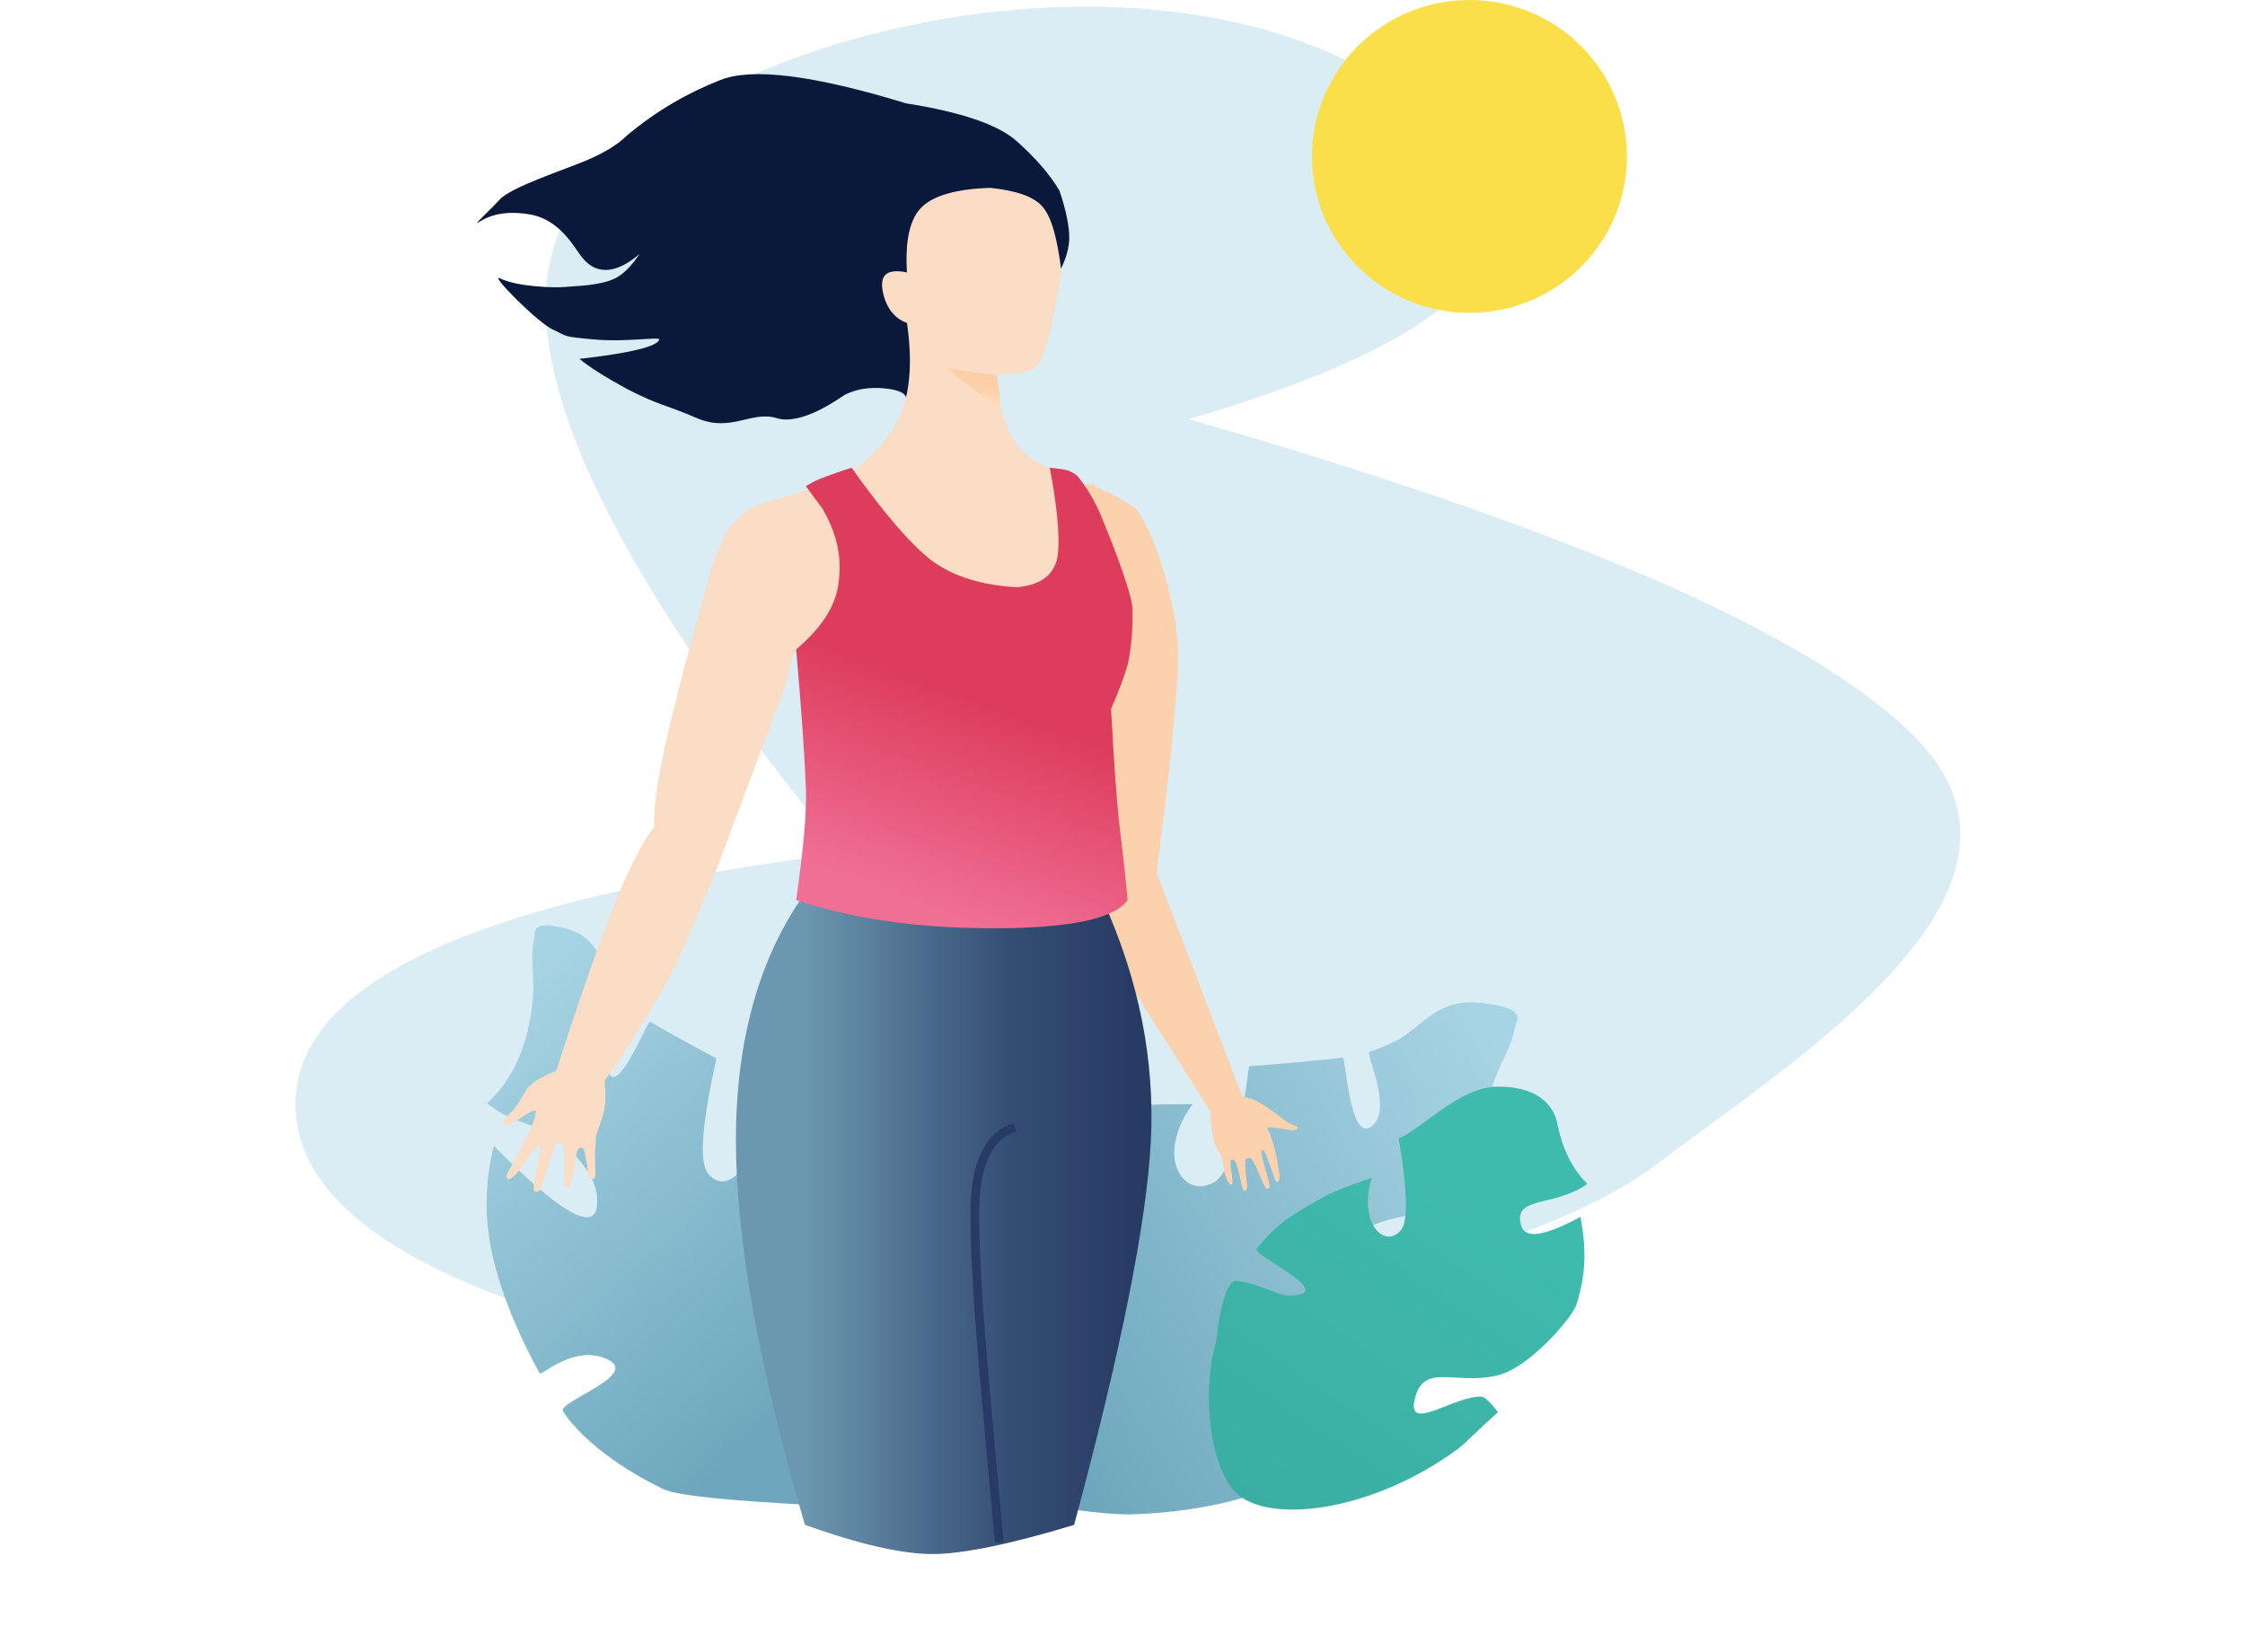 <?xml version="1.0" encoding="utf-8"?>
<!-- Generator: Adobe Illustrator 22.0.0, SVG Export Plug-In . SVG Version: 6.00 Build 0)  -->
<svg version="1.1" id="Layer_1" xmlns="http://www.w3.org/2000/svg" xmlns:xlink="http://www.w3.org/1999/xlink" x="0px" y="0px"
	 viewBox="0 0 231 170" enable-background="new 0 0 231 170" xml:space="preserve">
<g id="illus-sans-engagement" transform="translate(1048, 3469)">
	<g id="illus-free">
		<g id="Group-5" transform="translate(0.422, 0.634)">
			<path id="Path-35" fill="#DAEDF4" d="M-903-3459.2c-24.6-18.7-72.4-7.8-85.9,10c-9,11.9,0,34.3,27.2,67.4
				c-38.1,4.7-56.9,13.5-56.3,26.4c0.6,12.9,20.4,22.3,59.4,28.3c43.2-7.2,70-14.7,80.2-22.4c15.4-11.6,42.5-28.5,27.1-44.2
				c-10.3-10.5-35.2-21.4-74.8-32.8C-894.3-3435.8-886.5-3446.8-903-3459.2z"/>
			
				<linearGradient id="plante_3_" gradientUnits="userSpaceOnUse" x1="-1617.818" y1="-3012.45" x2="-1617.001" y2="-3013.17" gradientTransform="matrix(14.223 -57.045 -50.469 -12.583 -129968.656 -133520.438)">
				<stop  offset="0" style="stop-color:#6EA7BD"/>
				<stop  offset="1" style="stop-color:#A7D4E4"/>
			</linearGradient>
			<path id="plante" fill="url(#plante_3_)" d="M-948.6-3348.6c5.1-4.1,9.9-6.4,14.5-7.1c1.8-0.2,4.6-0.3,8.4-0.3
				c-1.2,1.6-1.8,3.2-1.9,4.8c-0.1,2.4,1.6,4.5,4,3.3c1.6-0.8,2.8-4.8,3.7-12c5.1-0.4,8.3-0.7,9.6-0.9c0.4-0.1,0.7,8.8,3,7.1
				c2.3-1.7-0.7-7.6-0.2-7.7c1.1-0.3,2-0.8,2.9-1.2c2.7-1.5,4.1-4.4,8.8-3.8s3.4,1.7,3.2,2.7c-0.4,2.6-2.4,4.3-3,9.2
				c-0.4,3.4,0.2,6.5,1.8,9.3c-1.4,0.4-3.3,0.6-5.6,0.4c-3.6-0.3-11,1.1-12.1,5.3c-0.7,2.8,4.3,2.3,15.1-1.6
				c-0.4,4.3-2,8.2-4.9,11.7c-3,3.8-6.6,6.8-10.3,9.3c-0.4,0.3-2.8-4.2-7.2-4.4c-5.8-0.2,3.8,6.5,2.7,7.2c-2.5,1.5-8,3.2-15.4,3.5
				c-1.9,0.1-4.6-0.2-8.1-0.7l-4-19L-948.6-3348.6z"/>
			
				<linearGradient id="plante_4_" gradientUnits="userSpaceOnUse" x1="-1619.488" y1="-2984.525" x2="-1618.671" y2="-2985.245" gradientTransform="matrix(6.615 -53.871 40.885 5.02 131765.953 -75584.461)">
				<stop  offset="0" style="stop-color:#6EA7BD"/>
				<stop  offset="1" style="stop-color:#A7D4E4"/>
			</linearGradient>
			<path id="plante_1_" fill="url(#plante_4_)" d="M-956.9-3341.7c-2.5-5.2-5.3-8.8-8.5-10.8c-1.2-0.8-3.2-1.7-6.1-2.9
				c0.4,1.8,0.4,3.4-0.1,4.8c-0.6,2.2-2.6,3.5-4,1.7c-0.9-1.2-0.6-5.1,0.9-11.8c-3.7-2-5.9-3.2-6.8-3.8c-0.3-0.2-3.2,7.5-4.3,5.3
				c-1.2-2.2,2.8-6.5,2.5-6.8c-0.7-0.6-1.3-1.3-1.7-2c-1.5-2.2-1.7-5.2-5.3-6.1s-3,0.4-3.2,1.3c-0.5,2.4,0.5,4.5-0.6,9.1
				c-0.7,3.1-2.1,5.7-4.2,7.6c0.9,0.8,2.2,1.5,4,2.1c2.7,0.9,7.8,4.5,7.3,8.5c-0.3,2.7-3.9,0.6-10.6-6.2c-1,3.9-1,7.9,0,11.9
				c1.1,4.3,2.8,8,4.7,11.5c0.2,0.3,3.3-2.8,6.6-1.6c4.4,1.6-4.8,4.5-4.2,5.5c1.4,2.2,4.9,5.4,10.3,8c1.4,0.7,6.7,1.2,16,1.7
				l-1.2-15.3L-956.9-3341.7z"/>
			
				<linearGradient id="plante_5_" gradientUnits="userSpaceOnUse" x1="-1623.917" y1="-3014.604" x2="-1623.111" y2="-3015.2" gradientTransform="matrix(-2.825 -40.4 -38.944 2.723 -122905.961 -60711.285)">
				<stop  offset="0" style="stop-color:#3AAEA1"/>
				<stop  offset="1" style="stop-color:#3FBBAD"/>
			</linearGradient>
			<path id="plante_2_" fill="url(#plante_5_)" d="M-921.2-3337.8c2.2,0.2,4.3,1.5,5.4,1.5c5.4-0.1-3.8-4.1-3.3-4.8
				c1.9-2.5,3.6-3.5,6.6-5.2c1-0.6,2.8-1.3,5.2-2.1c-0.4,1.4-0.5,2.7-0.2,3.9c0.4,1.8,2,2.9,3.2,1.5c0.8-0.9,0.7-4.1-0.2-9.5
				c2.1-0.7,6.3-5.4,10.3-5.3c4,0,5.6,1.9,6,3.7c0.5,2.6,1.5,4.7,3.1,6.3c-0.8,0.6-1.9,1.1-3.4,1.5c-2.3,0.6-4,0.7-3.4,2.8
				c0.4,1.4,2.4,1.1,6.1-0.9c0.6,3.2,0.6,5.8-0.4,9c-0.5,1.5-5,6.6-8.1,7.3c-4.4,1.1-7.8-1.5-8.6,2.7c-0.6,3.1,4.2-0.6,6.9-0.5
				c0.3,0,0.9,0.5,1.7,1.6c-2.3,2.1-3.6,3.4-4,3.7c-9,6.7-20.4,8.1-23.4,4.1c-2.2-2.9-3.1-9.8-1.6-15
				C-923.1-3333.2-922.5-3337.9-921.2-3337.8z"/>
			<path id="Path-34" fill="#0A193B" d="M-939.4-3441.7c0.7-1.3,1-2.5,1-3.5c0-1.1-0.3-2.7-1-4.8c-1-1.7-2.5-3.4-4.4-5.1
				c-1.9-1.7-5.7-3-11.4-3.9c-9.5-2.9-15.8-3.7-19.1-2.4c-3.3,1.3-6.5,3.1-9.6,5.7c-0.9,0.9-2.2,1.7-4,2.5c-2.6,1.1-7.9,2.8-9.1,4.1
				s-3,2.9-2.1,2.3c1.7-1.1,3.7-1,5-0.8c2.9,0.4,4.4,2.8,5.3,4.1c1.5,2.2,3.6,2.2,6.2,0c-0.9,1.3-1.7,2.1-2.5,2.5
				c-1.6,0.8-4.3,0.8-5.2,0.9c-1,0.1-4.9,0-6.7-0.9c-1.1-0.5,3.9,4.6,5.5,5.3c1.5,0.7,0.9,0.7,4.2,1c3.2,0.3,6.8-0.3,6.7,0
				c-0.1,0.7-2.9,1.4-8.2,2c1.1,0.9,2.7,1.9,4.9,3.1c3.3,1.7,3.7,1.5,7.2,3s5.6-0.8,8.2,0c2.6,0.8,6.5-2.1,7-2.4
				c1.6-0.8,3.2-0.8,4.6-0.6c1.3,0.2,1.8,0.6,1.7,1.1L-939.4-3441.7z"/>
			<path id="Path-33" fill="#FCD2AE" d="M-935.8-3419.6c1.8,0.8,3.2,1.5,4.1,2.2c1.3,1,4.8,9.5,4.5,16.6c-0.3,4.7-1,11.7-2.2,21
				l8.8,23c0.8,0.2,1.4,0.4,1.7,0.6c1.4,0.8,2,1.4,2.6,1.8c0.5,0.4,1.2,0.7,1.3,0.7c0.2,0.2,0.1,0.3-0.4,0.4
				c-1.8-0.3-2.7-0.4-2.6-0.2c0.2,0.5,0-0.2,0.6,1.6c0.2,0.7,0.4,1.6,0.5,2.4c0.1,0.5,0.2,0.9,0.1,1.3c0,0.1-0.1,0.2-0.3,0.2
				c-0.1,0-0.8-2.3-1.2-3.1c-0.1-0.2-0.3-0.2-0.3-0.2c0,0-0.1,0.2,0,0.5c0.2,1.1,1,3.4,0.8,3.4c0,0-0.3,0.2-0.4,0
				c-0.4-0.6-1-2.5-1.5-3c-0.1-0.1-0.4,0-0.5,0c-0.2,0,0,1.9,0.1,2.8c0,0.3-0.1,0.5-0.1,0.5c-0.1,0-0.3,0.1-0.3-0.1
				c-0.3-0.6-0.4-2.3-0.9-3c-0.1-0.1-0.2-0.1-0.4-0.1c0,0.6,0,1,0.1,1.3c0.1,0.7,0.1,1.1,0.1,1.2c-0.1,0.1-0.3,0.1-0.3,0
				c-0.6-0.7-0.6-1.8-0.8-2.6c-0.1-0.5-0.4-0.8-0.5-1c-0.4-0.6-0.6-1.9-0.7-3.9l-11.8-18.6l1.4-22.8l-3-23.1H-935.8z"/>
			
				<linearGradient id="Path-29_1_" gradientUnits="userSpaceOnUse" x1="-1600.7" y1="-3004.762" x2="-1599.89" y2="-3004.762" gradientTransform="matrix(41.128 0 0 -65.428 64867.852 -199939.281)">
				<stop  offset="0" style="stop-color:#6B97B0"/>
				<stop  offset="0.616" style="stop-color:#364F74"/>
				<stop  offset="1" style="stop-color:#283B64"/>
			</linearGradient>
			<path id="Path-29" fill="url(#Path-29_1_)" d="M-965.6-3377.7c-4.7,6.6-7.1,15.1-7.1,25.4c0,10.3,2.4,23.5,7.1,39.6
				c5.6,2,10,3,13.1,3s8-1,14.6-3c4.9-18.2,7.5-31.4,7.9-39.6s-1.2-16.4-4.9-24.6L-965.6-3377.7z"/>
			<path id="Path-27" fill="#FADDC4" d="M-961.8-3420.3c2.8-2,4.8-4.1,5.9-6.4c1.1-2.3,1.4-5.6,0.8-9.7c-1.4-0.5-2.2-1.7-2.5-3.3
				c-0.3-1.7,0.5-2.3,2.5-1.9c-0.2-3.3,0.3-5.5,1.5-6.7c1.2-1.2,3.6-1.9,7.1-2c2.7,0.3,4.5,0.9,5.4,2s1.5,3.3,1.9,6.7
				c-1,5.9-1.8,9.1-2.6,9.7c-0.8,0.6-2.1,0.9-4,0.8c-0.2,1.7,0.2,3.6,1.2,5.8c1,2.2,2.8,3.6,5.5,4.3l3.6,11.7l-22.8,1.7
				L-961.8-3420.3z"/>
			<path id="Path-32" fill="#FADDC4" d="M-964.9-3419.3l-5.5,1.6c-1.4,0.7-2.4,1.6-3.2,2.7c-0.4,0.6-0.9,1.9-1.6,3.8
				c-2.3,8.2-3.9,14.3-4.8,18.4c-0.9,4.1-1.2,6.8-1.1,8.2c-1.3,1.8-2.7,4.5-4.2,8.3c-1.5,3.8-3.5,9.4-5.9,16.9
				c-1.2,0.4-2.2,1-2.8,1.6c-0.4,0.4-0.7,1.2-1.3,2c-0.4,0.6-1.2,1.2-1.3,1.5c-0.1,0.2,0,0.7,0.4,0.5c1-0.4,2.9-2,2.9-1.4
				c0,0.8-1,2.9-2.9,6.3c-0.1,0.2-0.1,0.3-0.1,0.4c0,0.2,0.2,0.2,0.3,0.2c0,0,0.5-0.2,1-0.9c0.8-1.1,1.9-2.7,2.1-2.6
				c0.5,0.3-1.2,4.9-0.4,4.8c0,0,0.3,0.1,0.5-0.3c0.4-0.8,1.1-3.8,1.6-4.6c0.2-0.3,0.4-0.1,0.6,0c0.5,0.4,0.1,4.3,0.3,4.4
				c0.2,0,0.2,0,0.3,0c0.1,0,0.2-0.2,0.2-0.2c0.4-0.6,0.4-1.4,0.7-3.2c0.1-0.5,0.3-0.7,0.6-0.6c0.1,0.1,0.2,0.2,0.2,0.3
				c0.1,0.3,0.1,0.7,0.2,1c0.1,0.3,0.1,0.8,0.2,1.4c0,0.1,0.1,0.4,0.2,0.5c0.1,0.1,0.4,0,0.4,0c0-0.1,0.1-0.1,0.1-0.2
				c0.1-0.4,0-1.2,0-2.4c0-0.4,0.1-1,0.1-1.8c0.6-1.7,0.9-2.7,0.9-3c0.1-0.6,0.1-1.5,0-2.7c2.4-3.5,4.3-6.5,5.8-9.1
				s3.3-6.7,5.6-12.4l7.2-19.2l0.8-3.2l5.5-5.1c0-3.9-0.3-6.7-0.9-8.4c-0.6-1.7-1.2-3-1.9-3.9L-964.9-3419.3z"/>
			
				<linearGradient id="Path-28_1_" gradientUnits="userSpaceOnUse" x1="-1597.061" y1="-3007.161" x2="-1596.933" y2="-3006.682" gradientTransform="matrix(33.353 0 0 -45.71 52314.359 -140834.531)">
				<stop  offset="0" style="stop-color:#F06F95"/>
				<stop  offset="1" style="stop-color:#DD3C5C"/>
			</linearGradient>
			<path id="Path-28" fill="url(#Path-28_1_)" d="M-965.5-3419.6c0.8-0.5,1.5-0.8,2.1-1c0.5-0.2,1.4-0.5,2.6-0.9
				c3.4,4.8,6.2,8,8.3,9.6c2.2,1.6,5.1,2.5,8.7,2.7c2.3-0.2,3.6-1.1,4.1-2.7c0.4-1.6,0.2-4.8-0.7-9.6c1,0.1,1.6,0.2,1.9,0.3
				s0.6,0.3,0.9,0.5c1,1.2,1.9,2.7,2.7,4.7c1.2,2.9,3,7.7,3,9c0,0.6,0.1,3.3-0.5,5.8c-0.3,1-0.8,2.5-1.7,4.5
				c0.3,5.7,0.6,9.8,0.9,12.3s0.6,5,0.8,7.4c-1.3,1.9-5.9,2.9-13.8,2.9s-14.6-1-20.3-2.9c0.7-5,1.1-8.8,1-11.5
				c-0.1-2.7-0.4-7.5-1-14.3c2.7-2.3,4.2-4.6,4.4-7.2c0.3-2.5-0.3-4.9-1.7-7.3L-965.5-3419.6z"/>
			<path id="Path-30" fill="none" stroke="#283B64" stroke-width="0.897" d="M-945.6-3310.9c-1.3-14-2.1-23-2.3-27.1
				c-0.2-3.6-0.3-7.8-0.1-9.1c0.4-3.7,1.8-5.9,4-6.5"/>
			
				<linearGradient id="Path-36_1_" gradientUnits="userSpaceOnUse" x1="-1503.524" y1="-3071.365" x2="-1503.826" y2="-3072.205" gradientTransform="matrix(5.389 0 0 -4.186 7154.393 -16286.981)">
				<stop  offset="0" style="stop-color:#FCCFA8"/>
				<stop  offset="1" style="stop-color:#FEE9D3"/>
			</linearGradient>
			<polygon id="Path-36" fill="url(#Path-36_1_)" points="-951,-3431.7 -945.8,-3431 -945.4,-3427.3 			"/>
		</g>
	</g>
	<ellipse id="Oval_1_" fill="#FADF4B" cx="-896.8" cy="-3452.9" rx="16.2" ry="16.1"/>
</g>
</svg>
